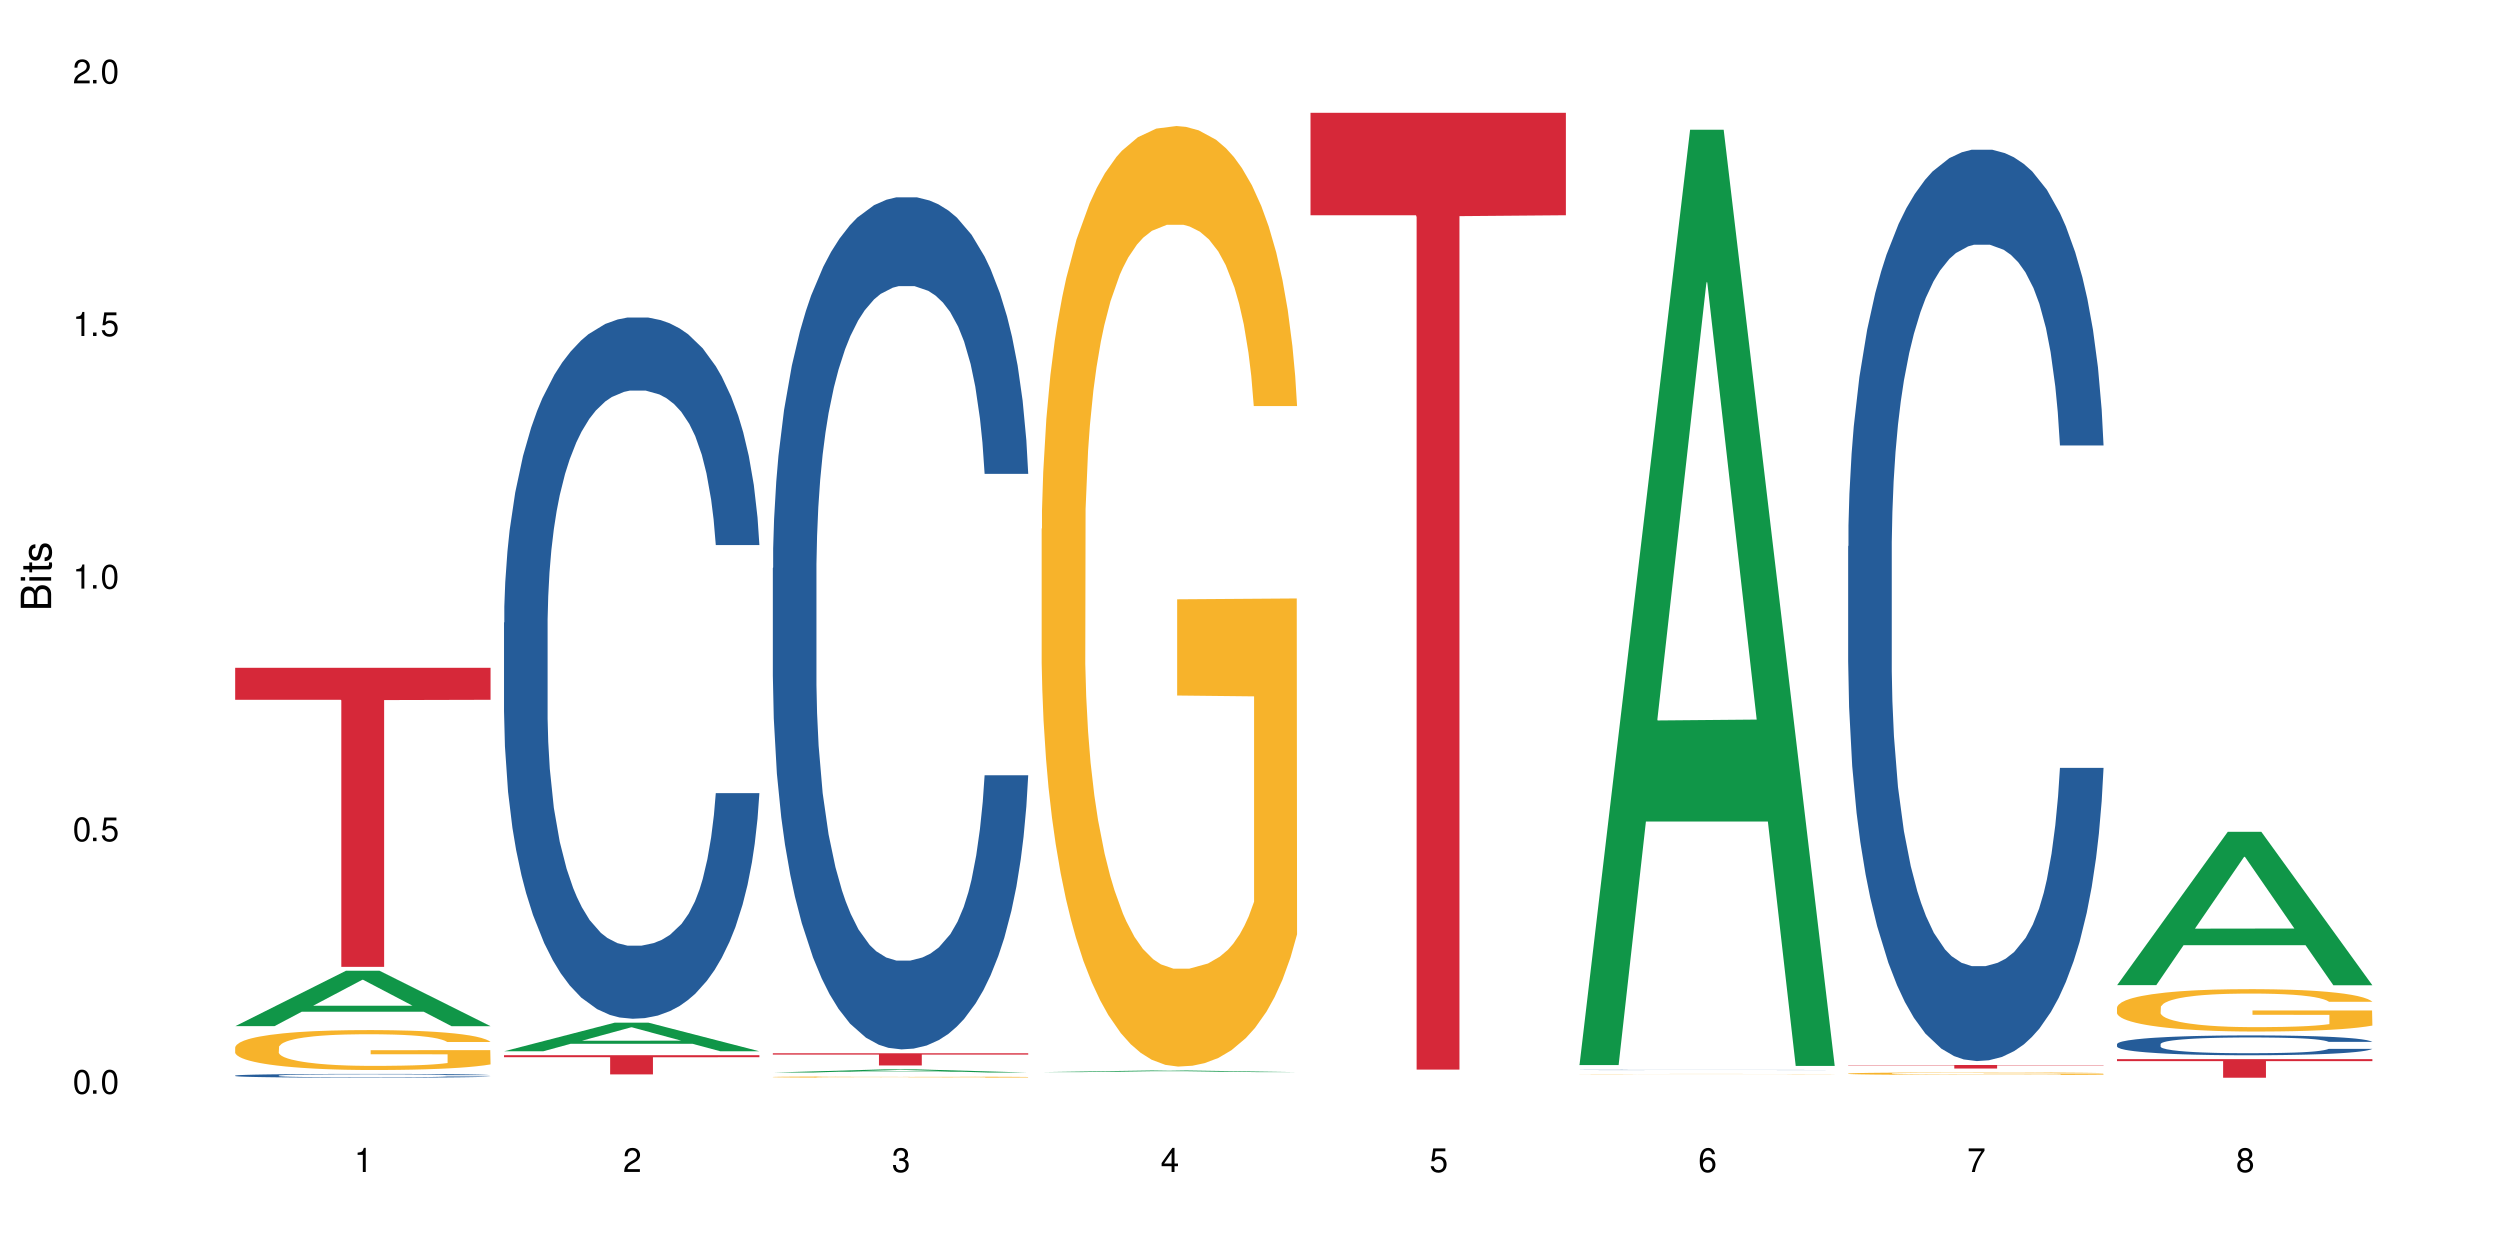 <?xml version="1.0" encoding="UTF-8"?>
<svg xmlns="http://www.w3.org/2000/svg" xmlns:xlink="http://www.w3.org/1999/xlink" width="720" height="360" viewBox="0 0 720 360">
<defs>
<g>
<g id="glyph-0-0">
</g>
<g id="glyph-0-1">
<path d="M 2.641 -6.938 C 2 -6.938 1.422 -6.656 1.078 -6.172 C 0.641 -5.562 0.406 -4.641 0.406 -3.359 C 0.406 -1.016 1.188 0.219 2.641 0.219 C 4.078 0.219 4.859 -1.016 4.859 -3.297 C 4.859 -4.641 4.656 -5.547 4.203 -6.172 C 3.844 -6.656 3.281 -6.938 2.641 -6.938 Z M 2.641 -6.188 C 3.547 -6.188 4 -5.25 4 -3.375 C 4 -1.406 3.562 -0.484 2.625 -0.484 C 1.734 -0.484 1.281 -1.438 1.281 -3.344 C 1.281 -5.25 1.734 -6.188 2.641 -6.188 Z M 2.641 -6.188 "/>
</g>
<g id="glyph-0-2">
<path d="M 1.828 -1 L 0.828 -1 L 0.828 0 L 1.828 0 Z M 1.828 -1 "/>
</g>
<g id="glyph-0-3">
<path d="M 4.562 -6.797 L 1.062 -6.797 L 0.547 -3.094 L 1.328 -3.094 C 1.719 -3.562 2.047 -3.734 2.578 -3.734 C 3.484 -3.734 4.062 -3.109 4.062 -2.094 C 4.062 -1.125 3.484 -0.531 2.578 -0.531 C 1.828 -0.531 1.375 -0.906 1.188 -1.672 L 0.328 -1.672 C 0.453 -1.109 0.547 -0.844 0.75 -0.594 C 1.125 -0.078 1.828 0.219 2.594 0.219 C 3.969 0.219 4.922 -0.781 4.922 -2.219 C 4.922 -3.562 4.031 -4.484 2.719 -4.484 C 2.25 -4.484 1.859 -4.359 1.469 -4.062 L 1.734 -5.969 L 4.562 -5.969 Z M 4.562 -6.797 "/>
</g>
<g id="glyph-0-4">
<path d="M 2.484 -4.938 L 2.484 0 L 3.328 0 L 3.328 -6.938 L 2.766 -6.938 C 2.469 -5.875 2.281 -5.734 0.984 -5.562 L 0.984 -4.938 Z M 2.484 -4.938 "/>
</g>
<g id="glyph-0-5">
<path d="M 4.859 -0.828 L 1.281 -0.828 C 1.359 -1.406 1.672 -1.781 2.5 -2.281 L 3.469 -2.828 C 4.406 -3.344 4.906 -4.062 4.906 -4.906 C 4.906 -5.484 4.672 -6.031 4.266 -6.406 C 3.859 -6.766 3.375 -6.938 2.719 -6.938 C 1.859 -6.938 1.219 -6.625 0.844 -6.031 C 0.609 -5.672 0.5 -5.234 0.484 -4.531 L 1.328 -4.531 C 1.359 -5.016 1.406 -5.281 1.531 -5.516 C 1.75 -5.938 2.188 -6.203 2.703 -6.203 C 3.469 -6.203 4.031 -5.641 4.031 -4.891 C 4.031 -4.344 3.719 -3.859 3.125 -3.516 L 2.234 -3 C 0.812 -2.172 0.406 -1.531 0.328 -0.016 L 4.859 -0.016 Z M 4.859 -0.828 "/>
</g>
<g id="glyph-0-6">
<path d="M 2.125 -3.188 L 2.578 -3.188 C 3.5 -3.188 3.984 -2.766 3.984 -1.922 C 3.984 -1.062 3.469 -0.531 2.594 -0.531 C 1.656 -0.531 1.203 -1 1.156 -2.016 L 0.312 -2.016 C 0.344 -1.453 0.438 -1.094 0.609 -0.781 C 0.953 -0.109 1.625 0.219 2.547 0.219 C 3.953 0.219 4.859 -0.625 4.859 -1.938 C 4.859 -2.828 4.516 -3.297 3.703 -3.594 C 4.344 -3.844 4.656 -4.328 4.656 -5.031 C 4.656 -6.219 3.875 -6.938 2.578 -6.938 C 1.203 -6.938 0.484 -6.172 0.453 -4.703 L 1.297 -4.703 C 1.312 -5.125 1.344 -5.359 1.453 -5.578 C 1.641 -5.969 2.062 -6.203 2.594 -6.203 C 3.344 -6.203 3.797 -5.75 3.797 -5 C 3.797 -4.516 3.609 -4.219 3.25 -4.047 C 3.016 -3.953 2.703 -3.922 2.125 -3.906 Z M 2.125 -3.188 "/>
</g>
<g id="glyph-0-7">
<path d="M 3.141 -1.672 L 3.141 0 L 3.984 0 L 3.984 -1.672 L 4.984 -1.672 L 4.984 -2.438 L 3.984 -2.438 L 3.984 -6.938 L 3.359 -6.938 L 0.266 -2.578 L 0.266 -1.672 Z M 3.141 -2.438 L 1 -2.438 L 3.141 -5.5 Z M 3.141 -2.438 "/>
</g>
<g id="glyph-0-8">
<path d="M 4.781 -5.125 C 4.609 -6.266 3.891 -6.938 2.844 -6.938 C 2.094 -6.938 1.422 -6.578 1.031 -5.953 C 0.594 -5.266 0.406 -4.422 0.406 -3.172 C 0.406 -2 0.578 -1.25 0.984 -0.641 C 1.359 -0.078 1.953 0.219 2.703 0.219 C 3.984 0.219 4.922 -0.75 4.922 -2.094 C 4.922 -3.375 4.062 -4.281 2.844 -4.281 C 2.172 -4.281 1.641 -4.031 1.281 -3.516 C 1.281 -5.234 1.828 -6.188 2.797 -6.188 C 3.391 -6.188 3.797 -5.797 3.938 -5.125 Z M 2.734 -3.531 C 3.547 -3.531 4.062 -2.953 4.062 -2.031 C 4.062 -1.156 3.484 -0.531 2.703 -0.531 C 1.922 -0.531 1.328 -1.188 1.328 -2.078 C 1.328 -2.938 1.906 -3.531 2.734 -3.531 Z M 2.734 -3.531 "/>
</g>
<g id="glyph-0-9">
<path d="M 4.984 -6.797 L 0.438 -6.797 L 0.438 -5.969 L 4.109 -5.969 C 2.5 -3.656 1.828 -2.234 1.328 0 L 2.219 0 C 2.594 -2.172 3.453 -4.047 4.984 -6.094 Z M 4.984 -6.797 "/>
</g>
<g id="glyph-0-10">
<path d="M 3.75 -3.656 C 4.469 -4.094 4.688 -4.438 4.688 -5.078 C 4.688 -6.172 3.844 -6.938 2.641 -6.938 C 1.438 -6.938 0.594 -6.172 0.594 -5.094 C 0.594 -4.438 0.812 -4.094 1.516 -3.656 C 0.734 -3.266 0.359 -2.703 0.359 -1.922 C 0.359 -0.656 1.281 0.219 2.641 0.219 C 3.984 0.219 4.922 -0.656 4.922 -1.922 C 4.922 -2.703 4.531 -3.266 3.75 -3.656 Z M 2.641 -6.188 C 3.359 -6.188 3.812 -5.75 3.812 -5.062 C 3.812 -4.406 3.344 -3.984 2.641 -3.984 C 1.922 -3.984 1.453 -4.406 1.453 -5.078 C 1.453 -5.75 1.922 -6.188 2.641 -6.188 Z M 2.641 -3.266 C 3.484 -3.266 4.062 -2.719 4.062 -1.906 C 4.062 -1.078 3.484 -0.531 2.625 -0.531 C 1.797 -0.531 1.219 -1.094 1.219 -1.906 C 1.219 -2.719 1.781 -3.266 2.641 -3.266 Z M 2.641 -3.266 "/>
</g>
<g id="glyph-1-0">
</g>
<g id="glyph-1-1">
<path d="M 0 -0.953 L 0 -4.891 C 0 -5.719 -0.234 -6.344 -0.734 -6.797 C -1.188 -7.234 -1.812 -7.469 -2.5 -7.469 C -3.547 -7.469 -4.188 -7 -4.625 -5.875 C -4.984 -6.688 -5.625 -7.094 -6.531 -7.094 C -7.172 -7.094 -7.734 -6.859 -8.141 -6.391 C -8.562 -5.922 -8.75 -5.344 -8.75 -4.5 L -8.75 -0.953 Z M -4.984 -2.062 L -7.766 -2.062 L -7.766 -4.219 C -7.766 -4.844 -7.688 -5.203 -7.453 -5.5 C -7.219 -5.812 -6.859 -5.969 -6.375 -5.969 C -5.891 -5.969 -5.531 -5.812 -5.297 -5.5 C -5.062 -5.203 -4.984 -4.844 -4.984 -4.219 Z M -0.984 -2.062 L -4 -2.062 L -4 -4.781 C -4 -5.766 -3.438 -6.359 -2.484 -6.359 C -1.547 -6.359 -0.984 -5.766 -0.984 -4.781 Z M -0.984 -2.062 "/>
</g>
<g id="glyph-1-2">
<path d="M -6.281 -1.797 L -6.281 -0.797 L 0 -0.797 L 0 -1.797 Z M -8.75 -1.797 L -8.75 -0.797 L -7.484 -0.797 L -7.484 -1.797 Z M -8.75 -1.797 "/>
</g>
<g id="glyph-1-3">
<path d="M -6.281 -3.047 L -6.281 -2.016 L -8.016 -2.016 L -8.016 -1.016 L -6.281 -1.016 L -6.281 -0.172 L -5.469 -0.172 L -5.469 -1.016 L -0.719 -1.016 C -0.078 -1.016 0.281 -1.453 0.281 -2.234 C 0.281 -2.5 0.25 -2.719 0.188 -3.047 L -0.641 -3.047 C -0.609 -2.906 -0.594 -2.766 -0.594 -2.562 C -0.594 -2.141 -0.719 -2.016 -1.156 -2.016 L -5.469 -2.016 L -5.469 -3.047 Z M -6.281 -3.047 "/>
</g>
<g id="glyph-1-4">
<path d="M -4.531 -5.25 C -5.766 -5.25 -6.469 -4.422 -6.469 -2.969 C -6.469 -1.516 -5.719 -0.562 -4.547 -0.562 C -3.562 -0.562 -3.094 -1.062 -2.734 -2.562 L -2.516 -3.484 C -2.344 -4.188 -2.094 -4.469 -1.641 -4.469 C -1.047 -4.469 -0.641 -3.875 -0.641 -3 C -0.641 -2.453 -0.797 -2 -1.062 -1.75 C -1.25 -1.594 -1.422 -1.531 -1.875 -1.469 L -1.875 -0.406 C -0.422 -0.453 0.281 -1.266 0.281 -2.922 C 0.281 -4.5 -0.5 -5.516 -1.719 -5.516 C -2.656 -5.516 -3.172 -4.984 -3.469 -3.734 L -3.703 -2.766 C -3.891 -1.953 -4.156 -1.609 -4.594 -1.609 C -5.188 -1.609 -5.547 -2.125 -5.547 -2.938 C -5.547 -3.75 -5.203 -4.172 -4.531 -4.203 Z M -4.531 -5.25 "/>
</g>
</g>
</defs>
<rect x="-72" y="-36" width="864" height="432" fill="rgb(100%, 100%, 100%)" fill-opacity="1"/>
<path fill-rule="nonzero" fill="rgb(6.275%, 58.824%, 28.235%)" fill-opacity="1" d="M 67.73 295.531 L 67.809 295.52 L 99.637 279.578 L 109.301 279.578 L 141.281 295.547 L 130.047 295.547 L 122.031 291.379 L 86.906 291.379 L 79.047 295.531 L 67.73 295.531 L 90.285 289.656 L 118.809 289.641 L 104.586 282.188 L 104.43 282.172 L 104.27 282.215 L 90.207 289.641 L 90.285 289.656 Z M 67.73 295.531 "/>
<path fill-rule="nonzero" fill="rgb(14.51%, 36.078%, 60%)" fill-opacity="1" d="M 67.73 309.762 L 67.82 309.762 L 67.82 309.734 L 68.09 309.699 L 68.719 309.648 L 69.344 309.617 L 70.961 309.559 L 73.203 309.5 L 75.535 309.457 L 77.238 309.43 L 78.766 309.41 L 82.262 309.375 L 84.504 309.355 L 86.926 309.336 L 89.887 309.32 L 92.039 309.312 L 96.883 309.293 L 100.469 309.289 L 103.25 309.285 L 109.262 309.285 L 112.848 309.289 L 115.449 309.293 L 118.32 309.301 L 120.742 309.312 L 124.957 309.332 L 128.727 309.359 L 130.43 309.375 L 133.121 309.406 L 135.184 309.438 L 136.617 309.465 L 138.234 309.5 L 139.668 309.547 L 140.746 309.598 L 141.281 309.641 L 128.727 309.641 L 128.098 309.602 L 127.379 309.57 L 126.035 309.527 L 124.688 309.5 L 122.805 309.469 L 121.102 309.449 L 118.77 309.434 L 116.707 309.418 L 114.555 309.41 L 112.488 309.406 L 108.543 309.398 L 103.969 309.398 L 102.266 309.402 L 98.766 309.41 L 96.883 309.414 L 94.191 309.43 L 92.309 309.441 L 90.066 309.461 L 88.539 309.48 L 86.656 309.508 L 85.312 309.527 L 83.785 309.562 L 82.891 309.586 L 82.082 309.613 L 81.363 309.648 L 80.828 309.684 L 80.469 309.719 L 80.289 309.758 L 80.289 309.91 L 80.469 309.949 L 80.918 309.988 L 82.082 310.051 L 83.785 310.105 L 85.762 310.145 L 87.645 310.176 L 88.719 310.191 L 90.156 310.207 L 92.398 310.227 L 95.629 310.246 L 97.512 310.254 L 100.383 310.262 L 103.34 310.266 L 107.289 310.266 L 110.785 310.262 L 113.117 310.258 L 115.539 310.25 L 118.859 310.23 L 120.922 310.215 L 122.715 310.195 L 124.062 310.18 L 124.957 310.16 L 126.305 310.133 L 127.379 310.098 L 128.188 310.062 L 128.727 310.027 L 141.281 310.027 L 140.746 310.066 L 139.938 310.105 L 139.129 310.137 L 137.875 310.172 L 136.441 310.203 L 134.375 310.238 L 132.672 310.262 L 130.43 310.285 L 128.367 310.305 L 126.125 310.32 L 122.805 310.34 L 120.652 310.352 L 118.32 310.359 L 115.539 310.367 L 112.043 310.375 L 108.273 310.379 L 101.008 310.379 L 98.227 310.375 L 94.551 310.367 L 89.977 310.348 L 86.656 310.328 L 84.055 310.309 L 81.812 310.289 L 79.301 310.262 L 76.074 310.219 L 74.098 310.184 L 72.754 310.156 L 71.23 310.117 L 70.152 310.082 L 68.898 310.027 L 68 309.953 L 67.73 309.898 Z M 67.73 309.762 "/>
<path fill-rule="nonzero" fill="rgb(96.863%, 70.196%, 16.863%)" fill-opacity="1" d="M 67.73 301.59 L 67.82 301.582 L 67.82 301.371 L 68.18 300.898 L 69.078 300.246 L 70.242 299.711 L 71.5 299.289 L 72.305 299.07 L 73.652 298.754 L 74.816 298.523 L 77.777 298.051 L 81.543 297.609 L 83.609 297.422 L 85.941 297.242 L 89.258 297.043 L 90.785 296.969 L 95.449 296.801 L 100.738 296.695 L 106.57 296.664 L 109.262 296.676 L 112.938 296.715 L 117.961 296.832 L 120.832 296.938 L 123.074 297.043 L 125.406 297.18 L 128.277 297.391 L 130.969 297.641 L 133.121 297.895 L 135.273 298.207 L 137.066 298.543 L 138.594 298.914 L 139.938 299.355 L 140.746 299.723 L 141.281 300.09 L 128.816 300.09 L 128.098 299.723 L 127.289 299.438 L 125.945 299.09 L 124.598 298.84 L 123.254 298.641 L 120.742 298.367 L 118.59 298.199 L 115.898 298.051 L 113.297 297.957 L 110.336 297.895 L 108.543 297.871 L 103.789 297.871 L 99.484 297.945 L 96.973 298.031 L 95.18 298.113 L 92.668 298.273 L 91.141 298.398 L 90.246 298.48 L 87.555 298.809 L 85.762 299.102 L 84.773 299.301 L 83.52 299.617 L 82.621 299.898 L 81.633 300.32 L 81.098 300.637 L 80.379 301.352 L 80.289 303.242 L 80.559 303.641 L 81.098 304.07 L 81.812 304.449 L 82.891 304.848 L 83.965 305.152 L 85.852 305.562 L 87.465 305.836 L 88.719 306.016 L 91.141 306.297 L 92.129 306.395 L 94.461 306.582 L 96.883 306.73 L 99.844 306.855 L 102.086 306.918 L 105.672 306.973 L 110.246 306.973 L 115.629 306.906 L 119.039 306.824 L 121.371 306.738 L 122.895 306.668 L 124.777 306.551 L 126.125 306.445 L 127.379 306.328 L 128.906 306.152 L 128.906 303.641 L 106.75 303.629 L 106.75 302.453 L 141.195 302.441 L 141.281 306.551 L 139.398 306.836 L 137.066 307.105 L 134.824 307.316 L 132.492 307.496 L 129.176 307.695 L 126.484 307.82 L 122.355 307.969 L 118.59 308.062 L 114.645 308.125 L 111.145 308.156 L 107.02 308.168 L 103.34 308.148 L 99.395 308.086 L 96.254 308 L 93.383 307.895 L 90.516 307.758 L 86.926 307.539 L 84.594 307.359 L 82.172 307.141 L 79.75 306.875 L 77.598 306.594 L 76.164 306.371 L 74.727 306.121 L 73.203 305.805 L 71.766 305.449 L 70.691 305.121 L 69.703 304.754 L 68.988 304.406 L 68.27 303.934 L 67.91 303.555 L 67.73 303.23 Z M 67.73 301.59 "/>
<path fill-rule="nonzero" fill="rgb(83.922%, 15.686%, 22.353%)" fill-opacity="1" d="M 67.73 192.32 L 141.281 192.32 L 141.281 201.539 L 110.629 201.621 L 110.629 278.461 L 98.297 278.461 L 98.297 201.699 L 98.117 201.539 L 67.73 201.539 Z M 67.73 192.32 "/>
<path fill-rule="nonzero" fill="rgb(6.275%, 58.824%, 28.235%)" fill-opacity="1" d="M 145.156 302.766 L 145.234 302.758 L 177.059 294.52 L 186.723 294.52 L 218.707 302.773 L 207.469 302.773 L 199.453 300.617 L 164.328 300.617 L 156.469 302.766 L 145.156 302.766 L 167.707 299.727 L 196.23 299.719 L 182.008 295.867 L 181.852 295.859 L 181.695 295.883 L 167.629 299.719 L 167.707 299.727 Z M 145.156 302.766 "/>
<path fill-rule="nonzero" fill="rgb(14.51%, 36.078%, 60%)" fill-opacity="1" d="M 145.156 179.32 L 145.242 179.137 L 145.242 174.707 L 145.512 167.691 L 146.141 158.832 L 146.77 152.738 L 148.383 141.848 L 150.625 131.324 L 152.957 123.203 L 154.664 118.402 L 156.188 114.711 L 159.684 107.883 L 161.93 104.375 L 164.352 101.234 L 167.309 98.098 L 169.461 96.25 L 174.305 93.297 L 177.895 92.004 L 180.676 91.453 L 186.684 91.453 L 190.273 92.191 L 192.875 93.113 L 195.742 94.59 L 198.164 96.25 L 202.383 100.312 L 206.148 105.48 L 207.852 108.434 L 210.543 114.156 L 212.605 119.695 L 214.043 124.496 L 215.656 131.324 L 217.094 139.633 L 218.168 149.047 L 218.707 156.984 L 206.148 156.984 L 205.52 149.602 L 204.805 143.879 L 203.457 136.309 L 202.113 130.957 L 200.23 125.602 L 198.523 122.094 L 196.191 118.59 L 194.129 116.371 L 191.977 114.711 L 189.914 113.605 L 185.969 112.496 L 181.391 112.496 L 179.688 112.867 L 176.191 114.344 L 174.305 115.633 L 171.613 118.219 L 169.73 120.617 L 167.488 124.312 L 165.965 127.449 L 164.082 132.25 L 162.734 136.496 L 161.211 142.586 L 160.312 147.199 L 159.508 152.371 L 158.789 158.461 L 158.25 164.922 L 157.891 171.754 L 157.711 178.398 L 157.711 207.012 L 157.891 213.656 L 158.34 221.41 L 159.508 232.672 L 161.211 242.453 L 163.184 250.207 L 165.066 255.746 L 166.145 258.332 L 167.578 261.285 L 169.82 264.977 L 173.051 268.668 L 174.934 270.145 L 177.805 271.621 L 180.766 272.359 L 184.711 272.359 L 188.211 271.621 L 190.543 270.699 L 192.965 269.223 L 196.281 266.082 L 198.344 263.129 L 200.141 259.621 L 201.484 256.117 L 202.383 253.16 L 203.727 247.438 L 204.805 241.164 L 205.609 234.703 L 206.148 228.426 L 218.707 228.426 L 218.168 235.809 L 217.359 243.008 L 216.555 248.363 L 215.297 254.824 L 213.863 260.547 L 211.801 267.008 L 210.094 271.254 L 207.852 275.867 L 205.789 279.375 L 203.547 282.512 L 200.23 286.207 L 198.074 288.051 L 195.742 289.711 L 192.965 291.188 L 189.465 292.48 L 185.699 293.219 L 182.199 293.406 L 178.434 293.035 L 175.652 292.297 L 171.973 290.637 L 167.398 287.312 L 164.082 283.805 L 161.48 280.297 L 159.238 276.605 L 156.727 271.621 L 153.496 263.5 L 151.523 257.223 L 150.176 252.055 L 148.652 244.855 L 147.574 238.395 L 146.32 228.055 L 145.422 214.949 L 145.156 204.797 Z M 145.156 179.32 "/>
<path fill-rule="nonzero" fill="rgb(83.922%, 15.686%, 22.353%)" fill-opacity="1" d="M 145.156 303.891 L 218.707 303.891 L 218.707 304.48 L 188.051 304.488 L 188.051 309.418 L 175.719 309.418 L 175.719 304.492 L 175.539 304.48 L 145.156 304.48 Z M 145.156 303.891 "/>
<path fill-rule="nonzero" fill="rgb(6.275%, 58.824%, 28.235%)" fill-opacity="1" d="M 222.578 308.898 L 222.656 308.895 L 254.48 307.977 L 264.148 307.977 L 296.129 308.898 L 284.895 308.898 L 276.879 308.656 L 241.75 308.656 L 233.895 308.898 L 222.578 308.898 L 245.129 308.559 L 273.656 308.555 L 259.434 308.125 L 259.273 308.125 L 259.117 308.129 L 245.051 308.555 L 245.129 308.559 Z M 222.578 308.898 "/>
<path fill-rule="nonzero" fill="rgb(14.51%, 36.078%, 60%)" fill-opacity="1" d="M 222.578 163.609 L 222.668 163.383 L 222.668 158 L 222.938 149.477 L 223.562 138.711 L 224.191 131.309 L 225.809 118.074 L 228.051 105.289 L 230.383 95.422 L 232.086 89.59 L 233.609 85.102 L 237.109 76.805 L 239.352 72.543 L 241.773 68.73 L 244.734 64.914 L 246.887 62.672 L 251.73 59.082 L 255.316 57.512 L 258.098 56.84 L 264.109 56.84 L 267.695 57.738 L 270.297 58.859 L 273.168 60.652 L 275.59 62.672 L 279.805 67.605 L 283.57 73.887 L 285.277 77.477 L 287.969 84.43 L 290.031 91.16 L 291.465 96.992 L 293.082 105.289 L 294.516 115.383 L 295.59 126.824 L 296.129 136.469 L 283.57 136.469 L 282.945 127.496 L 282.227 120.543 L 280.883 111.344 L 279.535 104.84 L 277.652 98.336 L 275.949 94.074 L 273.617 89.812 L 271.551 87.121 L 269.398 85.102 L 267.336 83.758 L 263.391 82.41 L 258.816 82.41 L 257.109 82.859 L 253.613 84.652 L 251.73 86.223 L 249.039 89.363 L 247.156 92.281 L 244.914 96.766 L 243.387 100.578 L 241.504 106.41 L 240.16 111.57 L 238.633 118.973 L 237.738 124.578 L 236.93 130.859 L 236.211 138.262 L 235.672 146.113 L 235.316 154.41 L 235.137 162.484 L 235.137 197.254 L 235.316 205.328 L 235.762 214.75 L 236.93 228.43 L 238.633 240.32 L 240.605 249.738 L 242.492 256.469 L 243.566 259.609 L 245.004 263.195 L 247.246 267.684 L 250.473 272.168 L 252.355 273.965 L 255.227 275.758 L 258.188 276.656 L 262.133 276.656 L 265.633 275.758 L 267.965 274.637 L 270.387 272.844 L 273.707 269.027 L 275.77 265.441 L 277.562 261.18 L 278.906 256.918 L 279.805 253.328 L 281.148 246.375 L 282.227 238.75 L 283.035 230.898 L 283.57 223.273 L 296.129 223.273 L 295.59 232.242 L 294.785 240.992 L 293.977 247.496 L 292.723 255.348 L 291.285 262.301 L 289.223 270.152 L 287.52 275.309 L 285.277 280.918 L 283.215 285.18 L 280.973 288.992 L 277.652 293.477 L 275.5 295.719 L 273.168 297.738 L 270.387 299.535 L 266.887 301.105 L 263.121 302 L 259.621 302.227 L 255.855 301.777 L 253.074 300.879 L 249.398 298.859 L 244.824 294.824 L 241.504 290.562 L 238.902 286.301 L 236.66 281.812 L 234.148 275.758 L 230.918 265.891 L 228.945 258.262 L 227.602 251.98 L 226.074 243.234 L 225 235.383 L 223.742 222.824 L 222.848 206.898 L 222.578 194.562 Z M 222.578 163.609 "/>
<path fill-rule="nonzero" fill="rgb(96.863%, 70.196%, 16.863%)" fill-opacity="1" d="M 222.578 310.172 L 222.668 310.172 L 222.668 310.164 L 223.027 310.148 L 223.922 310.129 L 225.09 310.109 L 226.344 310.098 L 227.152 310.09 L 228.496 310.082 L 229.664 310.074 L 232.625 310.059 L 236.391 310.043 L 238.453 310.039 L 240.785 310.031 L 244.105 310.027 L 245.629 310.023 L 250.293 310.02 L 255.586 310.016 L 261.418 310.012 L 264.109 310.016 L 267.785 310.016 L 272.809 310.02 L 275.68 310.023 L 277.922 310.027 L 280.254 310.031 L 283.125 310.035 L 285.816 310.043 L 287.969 310.055 L 290.121 310.062 L 291.914 310.074 L 293.438 310.086 L 294.785 310.098 L 295.59 310.109 L 296.129 310.121 L 283.66 310.121 L 282.945 310.109 L 282.137 310.102 L 280.793 310.09 L 279.445 310.082 L 278.102 310.078 L 275.59 310.066 L 273.438 310.062 L 270.746 310.059 L 268.145 310.055 L 265.184 310.055 L 263.391 310.051 L 258.637 310.051 L 254.332 310.055 L 251.82 310.059 L 250.023 310.059 L 247.512 310.066 L 245.988 310.07 L 245.094 310.07 L 242.402 310.082 L 240.605 310.09 L 239.621 310.098 L 238.363 310.109 L 237.469 310.117 L 236.48 310.129 L 235.941 310.141 L 235.227 310.164 L 235.137 310.223 L 235.406 310.234 L 235.941 310.25 L 236.66 310.262 L 237.738 310.273 L 238.812 310.285 L 240.695 310.297 L 242.312 310.305 L 243.566 310.312 L 245.988 310.32 L 246.977 310.324 L 249.309 310.328 L 251.73 310.336 L 254.691 310.34 L 256.934 310.34 L 260.52 310.344 L 265.094 310.344 L 270.477 310.34 L 273.887 310.336 L 276.219 310.336 L 277.742 310.332 L 279.625 310.328 L 280.973 310.324 L 282.227 310.32 L 283.75 310.316 L 283.75 310.234 L 261.598 310.234 L 261.598 310.199 L 296.039 310.199 L 296.129 310.328 L 294.246 310.336 L 291.914 310.348 L 289.672 310.352 L 287.34 310.359 L 284.02 310.367 L 281.328 310.371 L 277.203 310.375 L 273.438 310.379 L 254.242 310.379 L 251.102 310.375 L 245.359 310.367 L 241.773 310.359 L 239.441 310.355 L 234.598 310.34 L 232.445 310.328 L 231.008 310.324 L 229.574 310.316 L 228.051 310.305 L 226.613 310.293 L 225.539 310.281 L 224.551 310.27 L 223.832 310.262 L 223.117 310.246 L 222.758 310.234 L 222.578 310.223 Z M 222.578 310.172 "/>
<path fill-rule="nonzero" fill="rgb(83.922%, 15.686%, 22.353%)" fill-opacity="1" d="M 222.578 303.34 L 296.129 303.34 L 296.129 303.719 L 265.477 303.723 L 265.477 306.859 L 253.141 306.859 L 253.141 303.723 L 252.965 303.719 L 222.578 303.719 Z M 222.578 303.34 "/>
<path fill-rule="nonzero" fill="rgb(6.275%, 58.824%, 28.235%)" fill-opacity="1" d="M 300 308.777 L 300.078 308.777 L 331.906 308.293 L 341.57 308.293 L 373.555 308.777 L 362.316 308.777 L 354.301 308.652 L 319.176 308.652 L 311.316 308.777 L 300 308.777 L 322.555 308.598 L 351.078 308.598 L 336.855 308.371 L 336.543 308.371 L 322.477 308.598 L 322.555 308.598 Z M 300 308.777 "/>
<path fill-rule="nonzero" fill="rgb(96.863%, 70.196%, 16.863%)" fill-opacity="1" d="M 300 152.316 L 300.09 152.066 L 300.09 147.121 L 300.449 135.988 L 301.348 120.648 L 302.512 108.035 L 303.77 98.137 L 304.574 92.941 L 305.922 85.523 L 307.086 80.078 L 310.047 68.945 L 313.816 58.559 L 315.879 54.105 L 318.211 49.898 L 321.527 45.199 L 323.055 43.465 L 327.719 39.508 L 333.012 37.035 L 338.84 36.293 L 341.531 36.539 L 345.207 37.531 L 350.23 40.25 L 353.102 42.723 L 355.344 45.199 L 357.676 48.414 L 360.547 53.363 L 363.238 59.301 L 365.391 65.234 L 367.543 72.656 L 369.336 80.574 L 370.863 89.23 L 372.207 99.621 L 373.016 108.281 L 373.555 116.938 L 361.086 116.938 L 360.367 108.281 L 359.559 101.602 L 358.215 93.438 L 356.871 87.5 L 355.523 82.801 L 353.012 76.367 L 350.859 72.41 L 348.168 68.945 L 345.566 66.719 L 342.609 65.234 L 340.812 64.742 L 336.059 64.742 L 331.754 66.473 L 329.242 68.453 L 327.449 70.43 L 324.938 74.141 L 323.414 77.109 L 322.516 79.09 L 319.824 86.758 L 318.031 93.684 L 317.043 98.387 L 315.789 105.809 L 314.891 112.484 L 313.902 122.383 L 313.367 129.805 L 312.648 146.625 L 312.559 191.152 L 312.828 200.555 L 313.367 210.695 L 314.082 219.602 L 315.16 229.004 L 316.234 236.176 L 318.121 245.824 L 319.734 252.258 L 320.992 256.461 L 323.414 263.141 L 324.398 265.367 L 326.73 269.82 L 329.152 273.285 L 332.113 276.254 L 334.355 277.738 L 337.941 278.973 L 342.52 278.973 L 347.898 277.488 L 351.309 275.512 L 353.641 273.531 L 355.164 271.801 L 357.047 269.078 L 358.395 266.605 L 359.648 263.883 L 361.176 259.68 L 361.176 200.555 L 339.02 200.309 L 339.02 172.602 L 373.465 172.352 L 373.555 269.078 L 371.668 275.758 L 369.336 282.191 L 367.094 287.137 L 364.762 291.344 L 361.445 296.043 L 358.754 299.012 L 354.629 302.477 L 350.859 304.703 L 346.914 306.188 L 343.414 306.93 L 339.289 307.176 L 335.609 306.68 L 331.664 305.195 L 328.523 303.219 L 325.656 300.742 L 322.785 297.527 L 319.195 292.332 L 316.863 288.129 L 314.441 282.934 L 312.02 276.746 L 309.867 270.066 L 308.434 264.875 L 306.996 258.938 L 305.473 251.516 L 304.039 243.105 L 302.961 235.434 L 301.973 226.777 L 301.258 218.613 L 300.539 207.48 L 300.18 198.574 L 300 190.906 Z M 300 152.316 "/>
<path fill-rule="nonzero" fill="rgb(83.922%, 15.686%, 22.353%)" fill-opacity="1" d="M 377.426 32.492 L 450.977 32.492 L 450.977 61.988 L 420.324 62.25 L 420.324 308.047 L 407.988 308.047 L 407.988 62.508 L 407.809 61.988 L 377.426 61.988 Z M 377.426 32.492 "/>
<path fill-rule="nonzero" fill="rgb(6.275%, 58.824%, 28.235%)" fill-opacity="1" d="M 454.848 306.734 L 454.926 306.48 L 486.75 37.355 L 496.418 37.355 L 528.398 306.988 L 517.164 306.988 L 509.148 236.605 L 474.023 236.605 L 466.164 306.734 L 454.848 306.734 L 477.402 207.492 L 505.926 207.238 L 491.703 81.41 L 491.547 81.156 L 491.387 81.914 L 477.32 207.238 L 477.402 207.492 Z M 454.848 306.734 "/>
<path fill-rule="nonzero" fill="rgb(14.51%, 36.078%, 60%)" fill-opacity="1" d="M 454.848 308.141 L 454.938 308.141 L 454.938 308.137 L 455.207 308.137 L 455.836 308.133 L 456.461 308.129 L 458.078 308.125 L 460.32 308.121 L 462.652 308.117 L 464.355 308.117 L 465.879 308.113 L 469.379 308.109 L 474.043 308.109 L 477.004 308.105 L 507.859 308.105 L 512.074 308.109 L 517.547 308.109 L 520.238 308.113 L 522.301 308.117 L 523.734 308.117 L 525.352 308.121 L 526.785 308.125 L 527.863 308.129 L 528.398 308.129 L 515.215 308.129 L 514.496 308.125 L 513.152 308.121 L 511.805 308.121 L 509.922 308.117 L 505.887 308.117 L 503.824 308.113 L 484 308.113 L 481.309 308.117 L 475.656 308.117 L 473.773 308.121 L 472.43 308.121 L 470.902 308.125 L 470.008 308.125 L 469.199 308.129 L 468.48 308.133 L 467.945 308.133 L 467.586 308.137 L 467.406 308.141 L 467.406 308.152 L 467.586 308.152 L 468.035 308.156 L 469.199 308.16 L 470.902 308.164 L 472.879 308.168 L 474.762 308.172 L 477.273 308.172 L 479.516 308.176 L 505.977 308.176 L 508.039 308.172 L 511.18 308.172 L 512.074 308.168 L 513.422 308.168 L 514.496 308.164 L 515.305 308.16 L 528.398 308.16 L 527.863 308.164 L 527.055 308.164 L 526.246 308.168 L 524.992 308.172 L 523.555 308.172 L 521.492 308.176 L 519.789 308.176 L 517.547 308.18 L 513.242 308.18 L 509.922 308.184 L 495.391 308.184 L 491.895 308.188 L 488.125 308.184 L 473.773 308.184 L 471.172 308.18 L 468.93 308.18 L 466.418 308.176 L 463.191 308.172 L 461.215 308.172 L 459.871 308.168 L 458.348 308.168 L 457.27 308.164 L 456.016 308.16 L 455.117 308.152 L 454.848 308.148 Z M 454.848 308.141 "/>
<path fill-rule="nonzero" fill="rgb(96.863%, 70.196%, 16.863%)" fill-opacity="1" d="M 454.848 309.336 L 454.938 309.336 L 455.297 309.332 L 456.191 309.328 L 457.359 309.324 L 458.613 309.32 L 459.422 309.32 L 460.77 309.316 L 461.934 309.316 L 464.895 309.312 L 468.66 309.309 L 470.723 309.309 L 473.055 309.305 L 477.898 309.305 L 482.562 309.301 L 500.055 309.301 L 505.078 309.305 L 512.523 309.305 L 515.395 309.309 L 520.238 309.309 L 522.391 309.312 L 524.184 309.316 L 525.711 309.316 L 527.055 309.32 L 527.863 309.324 L 528.398 309.324 L 515.215 309.324 L 514.406 309.32 L 513.062 309.32 L 511.715 309.316 L 510.371 309.316 L 507.859 309.312 L 500.414 309.312 L 497.453 309.309 L 490.906 309.309 L 486.602 309.312 L 477.363 309.312 L 474.672 309.316 L 472.879 309.32 L 471.891 309.32 L 470.633 309.324 L 469.738 309.324 L 468.75 309.328 L 468.211 309.328 L 467.496 309.336 L 467.406 309.348 L 467.676 309.352 L 468.211 309.355 L 468.93 309.355 L 470.008 309.359 L 471.082 309.363 L 472.965 309.363 L 474.582 309.367 L 475.836 309.367 L 478.258 309.371 L 484 309.371 L 486.961 309.375 L 506.156 309.375 L 508.488 309.371 L 514.496 309.371 L 516.023 309.367 L 516.023 309.352 L 493.867 309.352 L 493.867 309.344 L 528.309 309.344 L 528.398 309.371 L 526.516 309.375 L 521.941 309.375 L 519.609 309.379 L 513.602 309.379 L 509.473 309.383 L 483.371 309.383 L 480.5 309.379 L 471.711 309.379 L 469.289 309.375 L 466.867 309.375 L 464.715 309.371 L 463.281 309.371 L 461.844 309.367 L 460.32 309.367 L 458.883 309.363 L 457.809 309.359 L 456.82 309.359 L 456.102 309.355 L 455.387 309.352 L 455.027 309.352 L 454.848 309.348 Z M 454.848 309.336 "/>
<path fill-rule="nonzero" fill="rgb(14.51%, 36.078%, 60%)" fill-opacity="1" d="M 532.27 157.332 L 532.359 157.09 L 532.359 151.332 L 532.629 142.215 L 533.258 130.699 L 533.887 122.785 L 535.5 108.629 L 537.742 94.953 L 540.074 84.398 L 541.777 78.16 L 543.305 73.363 L 546.801 64.484 L 549.043 59.926 L 551.465 55.848 L 554.426 51.77 L 556.578 49.371 L 561.422 45.531 L 565.012 43.852 L 567.793 43.133 L 573.801 43.133 L 577.391 44.094 L 579.992 45.293 L 582.859 47.211 L 585.281 49.371 L 589.5 54.648 L 593.266 61.367 L 594.969 65.207 L 597.66 72.645 L 599.723 79.84 L 601.16 86.078 L 602.773 94.953 L 604.207 105.75 L 605.285 117.984 L 605.824 128.301 L 593.266 128.301 L 592.637 118.707 L 591.922 111.27 L 590.574 101.434 L 589.23 94.473 L 587.344 87.516 L 585.641 82.957 L 583.309 78.402 L 581.246 75.523 L 579.094 73.363 L 577.031 71.922 L 573.082 70.484 L 568.508 70.484 L 566.805 70.965 L 563.305 72.883 L 561.422 74.562 L 558.73 77.922 L 556.848 81.039 L 554.605 85.836 L 553.082 89.918 L 551.199 96.152 L 549.852 101.672 L 548.328 109.59 L 547.43 115.586 L 546.621 122.305 L 545.906 130.223 L 545.367 138.617 L 545.008 147.496 L 544.828 156.133 L 544.828 193.316 L 545.008 201.953 L 545.457 212.031 L 546.621 226.664 L 548.328 239.379 L 550.301 249.457 L 552.184 256.652 L 553.262 260.012 L 554.695 263.852 L 556.938 268.648 L 560.168 273.445 L 562.051 275.367 L 564.922 277.285 L 567.883 278.246 L 571.828 278.246 L 575.324 277.285 L 577.656 276.086 L 580.078 274.168 L 583.398 270.09 L 585.461 266.25 L 587.254 261.691 L 588.602 257.133 L 589.5 253.293 L 590.844 245.859 L 591.922 237.699 L 592.727 229.305 L 593.266 221.148 L 605.824 221.148 L 605.285 230.742 L 604.477 240.102 L 603.672 247.059 L 602.414 255.453 L 600.98 262.891 L 598.918 271.289 L 597.211 276.805 L 594.969 282.805 L 592.906 287.363 L 590.664 291.441 L 587.344 296.238 L 585.191 298.637 L 582.859 300.797 L 580.078 302.715 L 576.582 304.395 L 572.816 305.355 L 569.316 305.594 L 565.551 305.117 L 562.77 304.156 L 559.09 301.996 L 554.516 297.68 L 551.199 293.121 L 548.598 288.562 L 546.355 283.762 L 543.844 277.285 L 540.613 266.73 L 538.641 258.574 L 537.293 251.855 L 535.77 242.5 L 534.691 234.102 L 533.438 220.668 L 532.539 203.633 L 532.27 190.438 Z M 532.27 157.332 "/>
<path fill-rule="nonzero" fill="rgb(96.863%, 70.196%, 16.863%)" fill-opacity="1" d="M 532.27 309.176 L 532.359 309.176 L 532.359 309.164 L 532.719 309.133 L 533.617 309.09 L 534.781 309.055 L 536.039 309.027 L 536.844 309.016 L 538.191 308.992 L 539.355 308.98 L 542.316 308.949 L 546.086 308.922 L 548.148 308.906 L 550.48 308.898 L 553.797 308.883 L 555.324 308.879 L 559.988 308.867 L 565.281 308.863 L 571.109 308.859 L 573.801 308.859 L 577.48 308.863 L 582.5 308.871 L 585.371 308.879 L 587.613 308.883 L 589.945 308.895 L 592.816 308.906 L 595.508 308.922 L 597.66 308.938 L 599.812 308.957 L 601.609 308.98 L 603.133 309.004 L 604.477 309.031 L 605.285 309.055 L 605.824 309.078 L 593.355 309.078 L 592.637 309.055 L 591.832 309.039 L 590.484 309.016 L 589.141 309 L 587.793 308.988 L 585.281 308.969 L 583.129 308.957 L 580.438 308.949 L 577.836 308.941 L 574.879 308.938 L 568.328 308.938 L 564.023 308.941 L 561.512 308.949 L 559.719 308.953 L 557.207 308.965 L 555.684 308.973 L 554.785 308.977 L 552.094 308.996 L 550.301 309.016 L 549.312 309.027 L 548.059 309.051 L 547.16 309.066 L 546.176 309.094 L 545.637 309.113 L 544.918 309.16 L 544.828 309.281 L 545.098 309.309 L 545.637 309.336 L 546.355 309.359 L 547.43 309.387 L 548.508 309.406 L 550.391 309.43 L 552.004 309.449 L 553.262 309.461 L 555.684 309.48 L 556.668 309.484 L 559 309.496 L 561.422 309.508 L 564.383 309.516 L 566.625 309.52 L 570.215 309.523 L 574.789 309.523 L 580.168 309.52 L 583.578 309.512 L 585.91 309.508 L 587.434 309.504 L 589.32 309.496 L 590.664 309.488 L 591.922 309.48 L 593.445 309.469 L 593.445 309.309 L 571.289 309.309 L 571.289 309.23 L 605.734 309.23 L 605.824 309.496 L 603.941 309.512 L 601.609 309.531 L 599.363 309.543 L 597.031 309.555 L 593.715 309.57 L 591.023 309.578 L 586.898 309.586 L 583.129 309.594 L 579.184 309.598 L 567.883 309.598 L 563.934 309.594 L 560.797 309.59 L 555.055 309.574 L 551.465 309.559 L 549.133 309.547 L 544.289 309.516 L 542.137 309.496 L 540.703 309.484 L 539.266 309.469 L 537.742 309.445 L 536.309 309.426 L 535.23 309.402 L 534.246 309.379 L 533.527 309.355 L 532.809 309.328 L 532.449 309.301 L 532.27 309.281 Z M 532.27 309.176 "/>
<path fill-rule="nonzero" fill="rgb(83.922%, 15.686%, 22.353%)" fill-opacity="1" d="M 532.27 306.711 L 605.824 306.711 L 605.824 306.82 L 575.168 306.824 L 575.168 307.742 L 562.836 307.742 L 562.836 306.824 L 562.656 306.82 L 532.27 306.82 Z M 532.27 306.711 "/>
<path fill-rule="nonzero" fill="rgb(6.275%, 58.824%, 28.235%)" fill-opacity="1" d="M 609.695 283.719 L 609.773 283.676 L 641.598 239.566 L 651.266 239.566 L 683.246 283.762 L 672.008 283.762 L 663.996 272.223 L 628.867 272.223 L 621.012 283.719 L 609.695 283.719 L 632.246 267.453 L 660.773 267.41 L 646.551 246.785 L 646.391 246.746 L 646.234 246.871 L 632.168 267.41 L 632.246 267.453 Z M 609.695 283.719 "/>
<path fill-rule="nonzero" fill="rgb(14.51%, 36.078%, 60%)" fill-opacity="1" d="M 609.695 300.688 L 609.785 300.68 L 609.785 300.555 L 610.055 300.355 L 610.68 300.105 L 611.309 299.934 L 612.922 299.625 L 615.164 299.328 L 617.5 299.098 L 619.203 298.961 L 620.727 298.859 L 624.227 298.664 L 626.469 298.566 L 628.891 298.477 L 631.852 298.387 L 634.004 298.336 L 638.848 298.25 L 642.434 298.215 L 645.215 298.199 L 651.223 298.199 L 654.812 298.219 L 657.414 298.246 L 660.285 298.289 L 662.707 298.336 L 666.922 298.449 L 670.688 298.598 L 672.395 298.68 L 675.086 298.844 L 677.148 299 L 678.582 299.133 L 680.195 299.328 L 681.633 299.562 L 682.707 299.828 L 683.246 300.055 L 670.688 300.055 L 670.062 299.844 L 669.344 299.684 L 667.996 299.469 L 666.652 299.316 L 664.77 299.164 L 663.066 299.066 L 660.734 298.969 L 658.668 298.906 L 656.516 298.859 L 654.453 298.828 L 650.508 298.793 L 645.934 298.793 L 644.227 298.805 L 640.73 298.848 L 638.848 298.883 L 636.156 298.957 L 634.273 299.023 L 632.027 299.129 L 630.504 299.219 L 628.621 299.355 L 627.273 299.473 L 625.75 299.645 L 624.852 299.777 L 624.047 299.922 L 623.328 300.098 L 622.789 300.277 L 622.43 300.473 L 622.254 300.66 L 622.254 301.469 L 622.43 301.656 L 622.879 301.879 L 624.047 302.195 L 625.75 302.473 L 627.723 302.691 L 629.605 302.848 L 630.684 302.922 L 632.117 303.008 L 634.363 303.109 L 637.59 303.215 L 639.473 303.258 L 642.344 303.297 L 645.305 303.32 L 649.25 303.32 L 652.75 303.297 L 655.082 303.273 L 657.504 303.23 L 660.82 303.141 L 662.887 303.059 L 664.68 302.957 L 666.023 302.859 L 666.922 302.777 L 668.266 302.613 L 669.344 302.438 L 670.152 302.254 L 670.688 302.074 L 683.246 302.074 L 682.707 302.285 L 681.902 302.488 L 681.094 302.641 L 679.84 302.824 L 678.402 302.984 L 676.34 303.168 L 674.637 303.289 L 672.395 303.418 L 670.332 303.52 L 668.086 303.605 L 664.77 303.711 L 662.617 303.762 L 660.285 303.809 L 657.504 303.852 L 654.004 303.891 L 650.238 303.91 L 646.738 303.914 L 642.973 303.906 L 640.191 303.883 L 636.516 303.836 L 631.941 303.742 L 628.621 303.645 L 626.02 303.543 L 623.777 303.441 L 621.266 303.297 L 618.035 303.07 L 616.062 302.891 L 614.719 302.746 L 613.191 302.539 L 612.117 302.359 L 610.859 302.066 L 609.965 301.695 L 609.695 301.406 Z M 609.695 300.688 "/>
<path fill-rule="nonzero" fill="rgb(96.863%, 70.196%, 16.863%)" fill-opacity="1" d="M 609.695 290.105 L 609.785 290.094 L 609.785 289.871 L 610.145 289.367 L 611.039 288.676 L 612.207 288.109 L 613.461 287.664 L 614.27 287.43 L 615.613 287.094 L 616.781 286.848 L 619.742 286.348 L 623.508 285.879 L 625.57 285.68 L 627.902 285.488 L 631.223 285.277 L 632.746 285.199 L 637.41 285.02 L 642.703 284.91 L 648.535 284.875 L 651.223 284.887 L 654.902 284.934 L 659.926 285.055 L 662.797 285.164 L 665.039 285.277 L 667.371 285.422 L 670.242 285.645 L 672.93 285.914 L 675.086 286.18 L 677.238 286.516 L 679.031 286.871 L 680.555 287.262 L 681.902 287.73 L 682.707 288.121 L 683.246 288.512 L 670.777 288.512 L 670.062 288.121 L 669.254 287.82 L 667.91 287.453 L 666.562 287.184 L 665.219 286.973 L 662.707 286.684 L 660.555 286.504 L 657.863 286.348 L 655.262 286.246 L 652.301 286.18 L 650.508 286.156 L 645.754 286.156 L 641.449 286.234 L 638.938 286.324 L 637.141 286.414 L 634.629 286.582 L 633.105 286.715 L 632.207 286.805 L 629.52 287.148 L 627.723 287.461 L 626.738 287.676 L 625.48 288.008 L 624.586 288.309 L 623.598 288.754 L 623.059 289.09 L 622.344 289.848 L 622.254 291.855 L 622.52 292.277 L 623.059 292.734 L 623.777 293.137 L 624.852 293.559 L 625.93 293.883 L 627.812 294.32 L 629.43 294.609 L 630.684 294.797 L 633.105 295.098 L 634.094 295.199 L 636.426 295.398 L 638.848 295.555 L 641.805 295.691 L 644.047 295.758 L 647.637 295.812 L 652.211 295.812 L 657.594 295.746 L 661 295.656 L 663.332 295.566 L 664.859 295.488 L 666.742 295.367 L 668.086 295.254 L 669.344 295.133 L 670.867 294.941 L 670.867 292.277 L 648.715 292.266 L 648.715 291.02 L 683.156 291.008 L 683.246 295.367 L 681.363 295.668 L 679.031 295.957 L 676.789 296.18 L 674.457 296.371 L 671.137 296.582 L 668.445 296.715 L 664.32 296.871 L 660.555 296.973 L 656.605 297.039 L 653.109 297.07 L 648.98 297.082 L 645.305 297.062 L 641.359 296.992 L 638.219 296.906 L 635.348 296.793 L 632.477 296.648 L 628.891 296.414 L 626.559 296.227 L 624.137 295.992 L 621.715 295.711 L 619.562 295.41 L 618.125 295.176 L 616.691 294.91 L 615.164 294.574 L 613.73 294.195 L 612.656 293.852 L 611.668 293.461 L 610.949 293.094 L 610.234 292.59 L 609.875 292.188 L 609.695 291.844 Z M 609.695 290.105 "/>
<path fill-rule="nonzero" fill="rgb(83.922%, 15.686%, 22.353%)" fill-opacity="1" d="M 609.695 305.031 L 683.246 305.031 L 683.246 305.605 L 652.594 305.609 L 652.594 310.379 L 640.258 310.379 L 640.258 305.613 L 640.082 305.605 L 609.695 305.605 Z M 609.695 305.031 "/>
<g fill="rgb(0%, 0%, 0%)" fill-opacity="1">
<use xlink:href="#glyph-0-1" x="20.965" y="314.993"/>
<use xlink:href="#glyph-0-2" x="25.965" y="314.993"/>
<use xlink:href="#glyph-0-1" x="28.965" y="314.993"/>
</g>
<g fill="rgb(0%, 0%, 0%)" fill-opacity="1">
<use xlink:href="#glyph-0-1" x="20.965" y="242.251"/>
<use xlink:href="#glyph-0-2" x="25.965" y="242.251"/>
<use xlink:href="#glyph-0-3" x="28.965" y="242.251"/>
</g>
<g fill="rgb(0%, 0%, 0%)" fill-opacity="1">
<use xlink:href="#glyph-0-4" x="20.965" y="169.509"/>
<use xlink:href="#glyph-0-2" x="25.965" y="169.509"/>
<use xlink:href="#glyph-0-1" x="28.965" y="169.509"/>
</g>
<g fill="rgb(0%, 0%, 0%)" fill-opacity="1">
<use xlink:href="#glyph-0-4" x="20.965" y="96.767"/>
<use xlink:href="#glyph-0-2" x="25.965" y="96.767"/>
<use xlink:href="#glyph-0-3" x="28.965" y="96.767"/>
</g>
<g fill="rgb(0%, 0%, 0%)" fill-opacity="1">
<use xlink:href="#glyph-0-5" x="20.965" y="24.024"/>
<use xlink:href="#glyph-0-2" x="25.965" y="24.024"/>
<use xlink:href="#glyph-0-1" x="28.965" y="24.024"/>
</g>
<g fill="rgb(0%, 0%, 0%)" fill-opacity="1">
<use xlink:href="#glyph-0-4" x="102.008" y="337.532"/>
</g>
<g fill="rgb(0%, 0%, 0%)" fill-opacity="1">
<use xlink:href="#glyph-0-5" x="179.43" y="337.532"/>
</g>
<g fill="rgb(0%, 0%, 0%)" fill-opacity="1">
<use xlink:href="#glyph-0-6" x="256.855" y="337.532"/>
</g>
<g fill="rgb(0%, 0%, 0%)" fill-opacity="1">
<use xlink:href="#glyph-0-7" x="334.277" y="337.532"/>
</g>
<g fill="rgb(0%, 0%, 0%)" fill-opacity="1">
<use xlink:href="#glyph-0-3" x="411.699" y="337.532"/>
</g>
<g fill="rgb(0%, 0%, 0%)" fill-opacity="1">
<use xlink:href="#glyph-0-8" x="489.125" y="337.532"/>
</g>
<g fill="rgb(0%, 0%, 0%)" fill-opacity="1">
<use xlink:href="#glyph-0-9" x="566.547" y="337.532"/>
</g>
<g fill="rgb(0%, 0%, 0%)" fill-opacity="1">
<use xlink:href="#glyph-0-10" x="643.969" y="337.532"/>
</g>
<g fill="rgb(0%, 0%, 0%)" fill-opacity="1">
<use xlink:href="#glyph-1-1" x="14.725" y="176.012"/>
<use xlink:href="#glyph-1-2" x="14.725" y="168.012"/>
<use xlink:href="#glyph-1-3" x="14.725" y="165.012"/>
<use xlink:href="#glyph-1-4" x="14.725" y="162.012"/>
</g>
</svg>
